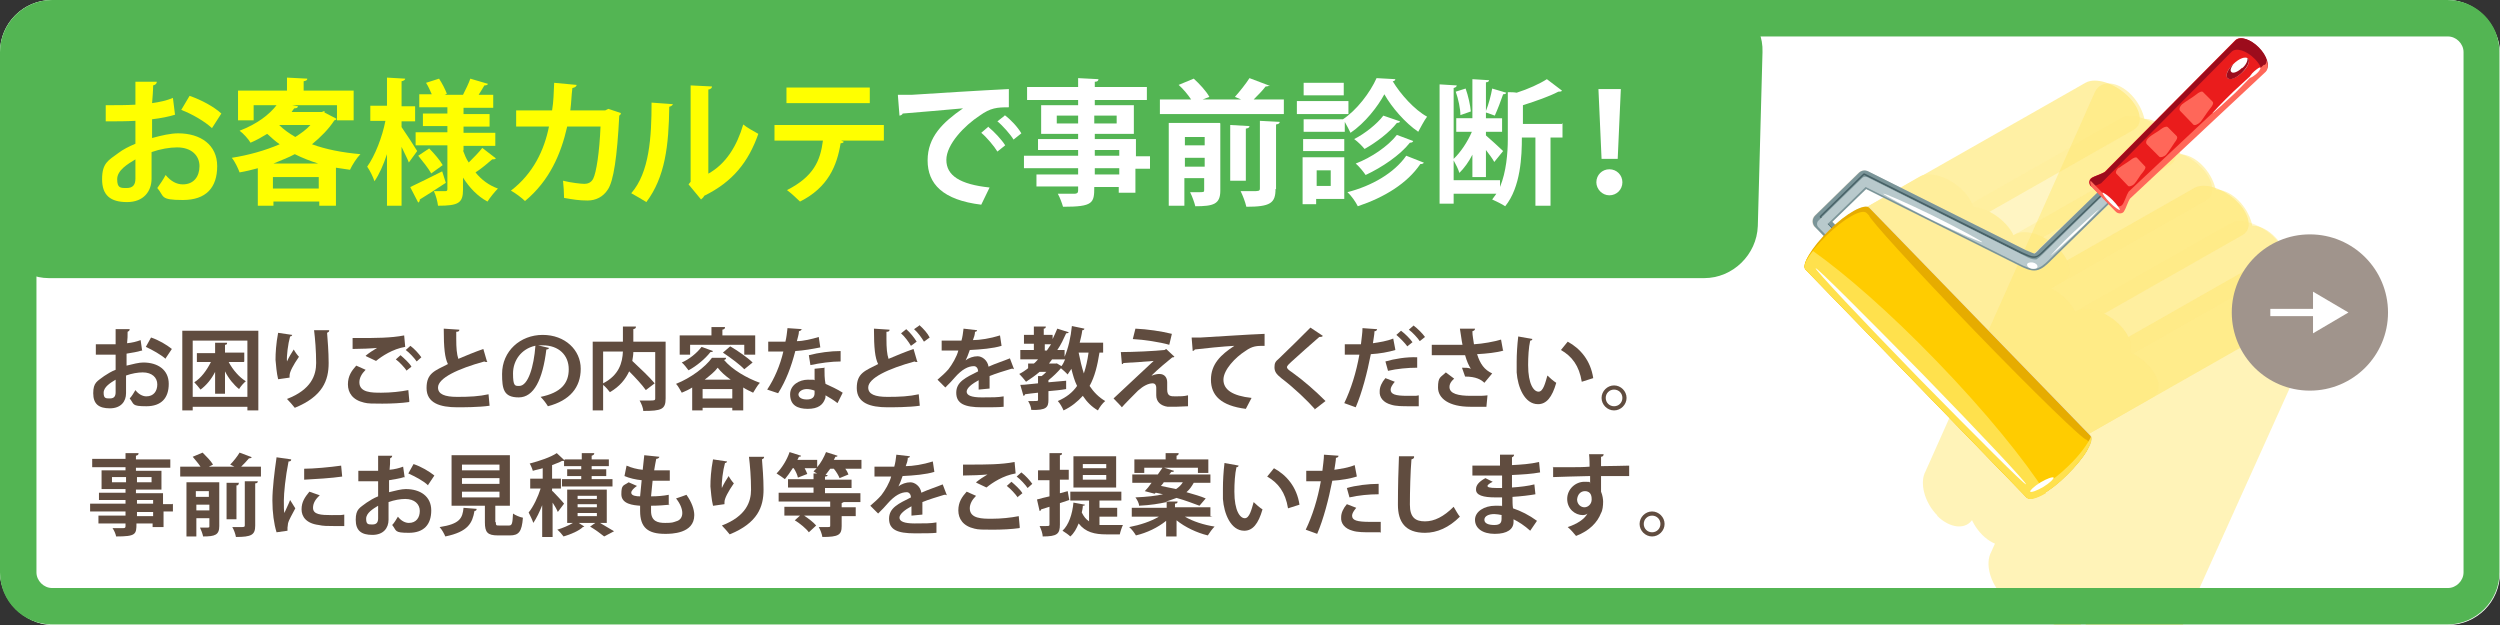 <?xml version="1.0" encoding="UTF-8"?>
<svg xmlns="http://www.w3.org/2000/svg" xmlns:xlink="http://www.w3.org/1999/xlink" version="1.1" viewBox="0 0 480 120">
  <rect x="0" y="0" width="480" height="120" fill="#333333" stroke="none"/>
  <defs>
    <style>
      .cls-1 {
        fill: none;
      }

      .cls-2 {
        fill: #604c3f;
      }

      .cls-3 {
        fill: #53b553;
      }

      .cls-4 {
        fill: #fc0;
      }

      .cls-5 {
        fill: #e6dfcf;
      }

      .cls-6 {
        fill: #a0948c;
      }

      .cls-7 {
        fill: #e6ac00;
      }

      .cls-8 {
        fill: #ea1c1c;
      }

      .cls-9 {
        fill: #b8c9cc;
      }

      .cls-10 {
        isolation: isolate;
      }

      .cls-11 {
        mix-blend-mode: multiply;
      }

      .cls-12 {
        fill: #00d6ff;
      }

      .cls-13 {
        fill: #9c0c1c;
      }

      .cls-14 {
        clip-path: url(#clippath-3);
      }

      .cls-15 {
        fill: #476166;
      }

      .cls-16 {
        fill: #fff;
      }

      .cls-17 {
        fill: #ff0;
      }

      .cls-18 {
        fill: url(#_新規パターンスウォッチ_1);
      }

      .cls-19 {
        opacity: .8;
      }

      .cls-20 {
        opacity: .7;
      }

      .cls-21 {
        opacity: .5;
      }

      .cls-22 {
        opacity: 0;
      }

      .cls-23 {
        opacity: .9;
      }

      .cls-23, .cls-24, .cls-25, .cls-26 {
        fill: #ffe14d;
      }

      .cls-24 {
        opacity: .5;
      }

      .cls-25 {
        opacity: .6;
      }

      .cls-27 {
        fill: #ff6759;
      }

      .cls-28 {
        fill: #7b9599;
      }

      .cls-29 {
        clip-path: url(#clippath);
      }
    </style>
    <pattern id="_新規パターンスウォッチ_1" data-name="新規パターンスウォッチ 1" x="0" y="0" width="100" height="100" patternTransform="translate(-560 -627.1)" patternUnits="userSpaceOnUse" viewBox="0 0 100 100">
      <g>
        <rect class="cls-1" width="100" height="100"/>
        <polygon class="cls-12" points="37.8 100 100 37.8 100 34.9 34.9 100 37.8 100"/>
        <polygon class="cls-12" points="56 100 100 56 100 53.1 53.1 100 56 100"/>
        <polygon class="cls-12" points="53.1 0 0 53.1 0 56 56 0 53.1 0"/>
        <polygon class="cls-12" points="34.9 0 0 34.9 0 37.8 37.8 0 34.9 0"/>
        <polygon class="cls-12" points="16.8 0 0 16.8 0 19.6 19.6 0 16.8 0"/>
        <polygon class="cls-12" points="46.9 100 100 46.9 100 44 44 100 46.9 100"/>
        <polygon class="cls-12" points="25.9 0 0 25.9 0 28.7 28.7 0 25.9 0"/>
        <polygon class="cls-12" points="10.5 100 100 10.5 100 7.7 7.7 100 10.5 100"/>
        <polygon class="cls-12" points="44 0 0 44 0 46.9 46.9 0 44 0"/>
        <polygon class="cls-12" points="28.7 100 100 28.7 100 25.9 25.9 100 28.7 100"/>
        <polygon class="cls-12" points="19.6 100 100 19.6 100 16.8 16.8 100 19.6 100"/>
        <polygon class="cls-12" points="100 0 98.6 0 0 98.6 0 100 1.4 100 100 1.4 100 0"/>
        <polygon class="cls-12" points="62.2 0 0 62.2 0 65.1 65.1 0 62.2 0"/>
        <polygon class="cls-12" points="7.7 0 0 7.7 0 10.5 10.5 0 7.7 0"/>
        <polygon class="cls-12" points="80.4 0 0 80.4 0 83.2 83.2 0 80.4 0"/>
        <polygon class="cls-12" points="92.3 100 100 92.3 100 89.5 89.5 100 92.3 100"/>
        <polygon class="cls-12" points="89.5 0 0 89.5 0 92.3 92.3 0 89.5 0"/>
        <polygon class="cls-12" points="100 100 100 98.6 98.6 100 100 100"/>
        <polygon class="cls-12" points="74.1 100 100 74.1 100 71.3 71.3 100 74.1 100"/>
        <polygon class="cls-12" points="65.1 100 100 65.1 100 62.2 62.2 100 65.1 100"/>
        <polygon class="cls-12" points="71.3 0 0 71.3 0 74.1 74.1 0 71.3 0"/>
        <polygon class="cls-12" points="83.2 100 100 83.2 100 80.4 80.4 100 83.2 100"/>
        <polygon class="cls-12" points="0 0 0 1.4 1.4 0 0 0"/>
      </g>
    </pattern>
    <clipPath id="clippath">
      <rect class="cls-1" x="0" y="0" width="480" height="120"/>
    </clipPath>
    <clipPath id="clippath-3">
      <rect class="cls-1" x="0" y="0" width="480" height="120"/>
    </clipPath>
  </defs>
  <!-- Generator: Adobe Illustrator 28.7.1, SVG Export Plug-In . SVG Version: 1.2.0 Build 142)  -->
  <g class="cls-10">
    <g id="_レイヤー_1" data-name="レイヤー_1">
      <g>
        <g>
          <g>
            <rect class="cls-16" x="3.5" y="3.5" width="473" height="113" rx="6.5" ry="6.5"/>
            <path class="cls-3" d="M470,7c1.6,0,3,1.4,3,3v99.9c0,1.6-1.4,3-3,3H10c-1.6,0-3-1.4-3-3V10c0-1.6,1.4-3,3-3h459.9M470,0H10C4.5,0,0,4.5,0,10v99.9c0,5.5,4.5,10,10,10h459.9c5.5,0,10-4.5,10-10V10c0-5.5-4.5-10-10-10h0Z"/>
          </g>
          <rect class="cls-16" x="0" y="0" width="480" height="120" rx="10" ry="10"/>
          <g class="cls-22">
            <rect class="cls-18" x="0" y="0" width="480" height="120" rx="10" ry="10"/>
          </g>
          <g class="cls-29">
            <g>
              <g class="cls-19">
                <g class="cls-21">
                  <path class="cls-26" d="M410,124.3c2.5,2.5,5.6,2.8,6.9.6l29-64.3c1.2-2.2.2-6-2.3-8.5-2.5-2.5-5.6-2.8-6.9-.6l-29,64.3c-1.2,2.2-.2,6,2.3,8.5Z"/>
                  <path class="cls-26" d="M402,121.9c2.5,2.5,5.6,2.8,6.9.6l30.1-68.6c1.2-2.2.2-6-2.3-8.5-2.5-2.5-5.6-2.8-6.9-.6l-30.1,68.6c-1.2,2.2-.2,6,2.3,8.5Z"/>
                  <path class="cls-26" d="M393,118.8c2.5,2.5,5.6,2.8,6.9.6l32.2-72.4c1.2-2.2.2-6-2.3-8.5-2.5-2.5-5.6-2.8-6.9-.6l-32.2,72.4c-1.2,2.2-.2,6,2.3,8.5Z"/>
                  <path class="cls-26" d="M384.6,114.5c2.5,2.5,5.6,2.8,6.9.6l33.6-74.9c1.2-2.2.2-6-2.3-8.5-2.5-2.5-5.6-2.8-6.9-.6l-33.6,74.9c-1.2,2.2-.2,6,2.3,8.5Z"/>
                  <path class="cls-26" d="M380.6,102.7c2.5,2.5,5.6,2.8,6.9.6l30.8-69.9c1.2-2.2.2-6-2.3-8.5-2.5-2.5-5.6-2.8-6.9-.6l-30.8,69.9c-1.2,2.2-.2,6,2.3,8.5Z"/>
                  <path class="cls-26" d="M371.9,99c2.5,2.5,5.6,2.8,6.9.6l32.6-73c1.2-2.2.2-6-2.3-8.5-2.5-2.5-5.6-2.8-6.8-.6l-32.6,73c-1.2,2.2-.2,6,2.3,8.5Z"/>
                </g>
                <g class="cls-20">
                  <path class="cls-23" d="M389.1,83c2.6,2.5,6.2,3.6,8.1,2.5l47.3-26.9c1.9-1.1,1.4-4-1.2-6.5-2.6-2.5-6.2-3.6-8.1-2.5l-47.3,26.9c-1.9,1.1-1.4,4,1.2,6.5Z"/>
                  <path class="cls-24" d="M382.2,76.3c2.6,2.5,6.2,3.6,8.1,2.5l47.3-26.9c1.9-1.1,1.4-4-1.2-6.5-2.6-2.5-6.2-3.6-8.1-2.5l-47.3,26.9c-1.9,1.1-1.4,4,1.2,6.5Z"/>
                  <path class="cls-23" d="M375.2,69.5c2.6,2.5,6.2,3.6,8.1,2.5l47.3-26.9c1.9-1.1,1.4-4-1.2-6.5-2.6-2.5-6.2-3.6-8.1-2.5l-47.3,26.9c-1.9,1.1-1.4,4,1.2,6.5Z"/>
                  <path class="cls-24" d="M368.2,62.8c2.6,2.5,6.2,3.6,8.1,2.5l47.3-26.9c1.9-1.1,1.4-4-1.2-6.5-2.6-2.5-6.2-3.6-8.1-2.5l-47.3,26.9c-1.9,1.1-1.4,4,1.2,6.5Z"/>
                  <path class="cls-25" d="M361.2,56.1c2.6,2.5,6.2,3.6,8.1,2.5l47.3-26.9c1.9-1.1,1.4-4-1.2-6.5-2.6-2.5-6.2-3.6-8.1-2.5l-47.3,26.9c-1.9,1.1-1.4,4,1.2,6.5Z"/>
                  <path class="cls-23" d="M354.3,49.3c2.6,2.5,6.2,3.6,8.1,2.5l47.3-26.9c1.9-1.1,1.4-4-1.2-6.5-2.6-2.5-6.2-3.6-8.1-2.5l-47.3,26.9c-1.9,1.1-1.4,4,1.2,6.5Z"/>
                  <path class="cls-26" d="M389.1,83c2.6,2.5,6.2,3.6,8.1,2.5l16.1-9.2c1.9-1.1,1.4-4-1.2-6.5-2.6-2.5-6.2-3.6-8.1-2.5l-16.1,9.2c-1.9,1.1-1.4,4,1.2,6.5Z"/>
                  <path class="cls-26" d="M382.2,76.3c2.6,2.5,6.2,3.6,8.1,2.5l17.7-10.1c1.9-1.1,1.4-4-1.2-6.5-2.6-2.5-6.2-3.6-8.1-2.5l-17.7,10.1c-1.9,1.1-1.4,4,1.2,6.5Z"/>
                  <path class="cls-26" d="M375.2,69.5c2.6,2.5,6.2,3.6,8.1,2.5l14.4-8.2c1.9-1.1,1.4-4-1.2-6.5-2.6-2.5-6.2-3.6-8.1-2.5l-14.4,8.2c-1.9,1.1-1.4,4,1.2,6.5Z"/>
                  <path class="cls-26" d="M368.2,62.8c2.6,2.5,6.2,3.6,8.1,2.5l19.9-11.3c1.9-1.1,1.4-4-1.2-6.5-2.6-2.5-6.2-3.6-8.1-2.5l-19.9,11.3c-1.9,1.1-1.4,4,1.2,6.5Z"/>
                  <path class="cls-26" d="M361.2,56.1c2.6,2.5,6.2,3.6,8.1,2.5l16.6-9.5c1.9-1.1,1.4-4-1.2-6.5-2.6-2.5-6.2-3.6-8.1-2.5l-16.6,9.5c-1.9,1.1-1.4,4,1.2,6.5Z"/>
                  <path class="cls-26" d="M354.3,49.3c2.6,2.5,6.2,3.6,8.1,2.5l15.5-8.9c1.9-1.1,1.4-4-1.2-6.5-2.6-2.5-6.2-3.6-8.1-2.5l-15.5,8.9c-1.9,1.1-1.4,4,1.2,6.5Z"/>
                </g>
              </g>
              <g class="cls-11">
                <path class="cls-5" d="M431.6,11.2c.5.5,0,1.7-1.1,2.7-1.1,1.1-2.3,1.5-2.8,1.1-.5-.5,0-1.7,1.1-2.7,1.1-1.1,2.3-1.5,2.8-1.1ZM348.5,43.6l1.7,1.7c-2.7,2.9-4.2,5.7-3.4,6.5l42.4,43.7c.9.9,4.4-1,7.7-4.3,3.4-3.3,5.4-6.7,4.5-7.6l-42.4-43.7c-.8-.8-3.6.6-6.6,3.2l-.6-.6,6.5-6.3,29.2,14.6c1.2.6,2.5,1.1,3.5,1,1.1-.2,2.1-1.1,2.7-1.8,0,0,.2-.1.2-.2l11-10.6,1.2,1.2c.4.5,1.3.5,1.6,0,.4-.6.8-2,1.2-2.5l26-24.3h0c.9-.9.3-2.9-1.3-4.5-1.6-1.6-3.5-2.2-4.4-1.4h0s-25.1,25.3-25.1,25.3c-.6.4-2,.8-2.6,1.2-.5.4-.5,1.2,0,1.6l1.2,1.2-11,10.6c0,0-.2.2-.2.2-.2.2-.8.8-1,.9-.2,0-.6-.1-1.7-.7l-30.2-15.1c-.6-.3-1.3-.2-1.8.3l-8.4,8.2c-.6.6-.6,1.6,0,2.2Z"/>
              </g>
              <g>
                <g>
                  <path class="cls-28" d="M404.3,35.5l2.1,2.2-12.5,12.2c0,0-.1.1-.2.2-.7.7-1.6,1.6-2.7,1.8-1.1.2-2.3-.4-3.5-1l-29.2-14.6-6.5,6.3,44,45.3-2.2,2.1-45.1-46.4c-.6-.6-.6-1.6,0-2.2l8.4-8.2c.5-.5,1.2-.6,1.8-.3l30.2,15.1c1.1.5,1.5.6,1.7.7.3-.1.8-.7,1-.9,0,0,.2-.2.2-.2l12.5-12.2Z"/>
                  <path class="cls-15" d="M404.5,36.7l-11.6,11.2c0,0-.1.1-.2.2-.5.5-1.3,1.3-2,1.4-.8.1-2.1-.6-2.7-.8l-30.1-15.1-8.2,8,44,45.3-.2.2-44.1-45.4c0,0,0-.2,0-.2l8.4-8.2c0,0,.1,0,.2,0l30.2,15.1c1.3.6,1.8.8,2.1.8h.4c0,0,.4-.1.4-.1.4-.2.8-.6,1.4-1.2,0,0,.2-.2.2-.2l11.6-11.2.2.2Z"/>
                  <path class="cls-9" d="M405.5,38.1l-12,11.7c0,0-.1.1-.2.2-.6.6-1.5,1.4-2.4,1.6-.9.1-2.1-.4-3.1-.9l-29.6-14.8-7.3,7.1,44,45.3-1.2,1.2-44.6-45.9c-.3-.3-.3-.9,0-1.2l8.4-8.2c.3-.3.7-.3,1-.2l30.2,15.1c.9.5,1.5.7,1.9.7h.2s.2,0,.2,0c.3-.2.7-.5,1.2-1,0,0,.2-.2.2-.2l12-11.7,1.2,1.2Z"/>
                  <path class="cls-16" d="M371.3,41.5c5.2,2.6,9.4,4.9,9.3,5,0,.2-4.4-1.7-9.7-4.3-5.2-2.6-9.4-4.9-9.3-5,0-.2,4.4,1.7,9.7,4.3Z"/>
                  <path class="cls-16" d="M398.2,44.5c2.6-2.4,4.7-4.3,4.8-4.3,0,0-1.9,2.2-4.5,4.6-2.6,2.4-4.7,4.3-4.8,4.3,0,0,1.9-2.2,4.5-4.6Z"/>
                  <path class="cls-16" d="M390.3,50.4c.5.1.9.4.9.8,0,.3-.5.5-1.1.4-.5-.1-.9-.4-.9-.8,0-.3.5-.5,1.1-.4Z"/>
                </g>
                <g>
                  <path class="cls-7" d="M346.7,51.8h0l42.4,43.7c.9.9,4.4-1,7.7-4.3,3.4-3.3,5.4-6.7,4.5-7.6l-42.4-43.7h0c-.9-.9-4.4,1-7.7,4.3-3.4,3.3-5.4,6.7-4.5,7.6Z"/>
                  <path class="cls-4" d="M350.7,45.2c-1.7,1.7-3.1,3.3-3.9,4.7-.4.9-.5,1.6-.1,1.9h0l42.4,43.7c.9.9,4.4-1,7.7-4.3,1.7-1.7,3.1-3.3,3.9-4.7.4-.9.5-1.6.1-1.9l-42.4-43.7h0c-.9-.9-4.3,1-7.7,4.3Z"/>
                  <path class="cls-26" d="M397.1,89.5c-3.4,3.3-6.8,5.2-7.7,4.3l-42.4-43.7h0c0,0-.1-.1-.1-.2-.4.9-.5,1.6-.1,1.9h0l42.4,43.7c.9.9,4.4-1,7.7-4.3,3.1-3.1,5.1-6.2,4.6-7.4-.7,1.5-2.2,3.6-4.4,5.7Z"/>
                  <path class="cls-26" d="M371.6,69.1c-8.8-9.1-17.4-16.6-23.5-20.9-.5.6-.9,1.2-1.2,1.8-.4.9-.5,1.6-.1,1.9h0l42.4,43.7c.5.5,1.9.1,3.6-.9-4-6.3-11.6-15.7-21.1-25.5Z"/>
                  <path class="cls-16" d="M348.6,51.5c.2-.2,9.4,9,20.6,20.4,11.2,11.5,20,20.9,19.8,21.1-.2.2-9.4-9-20.6-20.4-11.2-11.5-20-20.9-19.8-21.1Z"/>
                  <path class="cls-16" d="M389.8,94.4c-.1-.2.7-1,2-1.8,1.2-.7,2.3-1.1,2.5-.9.1.2-.7,1-2,1.8-1.2.7-2.3,1.1-2.5.9Z"/>
                  <path class="cls-7" d="M358.9,41.4c-.3.3,8.7,10.2,20.2,22.1,11.5,11.9,21.1,21.2,21.5,20.9.3-.3-8.7-10.2-20.2-22.1-11.5-11.9-21.1-21.2-21.5-20.9Z"/>
                </g>
                <g>
                  <path class="cls-8" d="M401.6,35.8l4.5,4.6c.4.5,1.3.5,1.6,0,.4-.6.8-2,1.2-2.5l26-24.3h0c.9-.9.3-2.9-1.3-4.5-1.6-1.6-3.5-2.2-4.4-1.4h0s-25.1,25.3-25.1,25.3c-.6.4-2,.8-2.6,1.2-.5.4-.5,1.2,0,1.6ZM431.6,11.2c.5.5,0,1.7-1.1,2.7-1.1,1.1-2.3,1.5-2.8,1.1-.5-.5,0-1.7,1.1-2.7,1.1-1.1,2.3-1.5,2.8-1.1Z"/>
                  <path class="cls-13" d="M401.6,35.8h.1c.6-.1,1.3-.4,1.7-.6l25.1-25.3h0c.9-.8,2.8-.2,4.4,1.4.9.9,1.4,1.9,1.6,2.7l.5-.4h0c.9-.9.3-2.9-1.3-4.5-1.6-1.6-3.5-2.2-4.4-1.4h0s-25.1,25.3-25.1,25.3c-.6.4-2,.8-2.6,1.2-.5.4-.5,1.2,0,1.6Z"/>
                  <path class="cls-27" d="M406.8,32.2c-.5.4-.7,1-.4,1.2l2.2,2.3c.2.2.8,0,1.2-.4.5-.5,1.1-1.7,1.6-2.2.4-.5.7-1,.4-1.2l-1.5-1.6c-.2-.2-.7,0-1.2.4-.5.4-1.7,1.1-2.2,1.5Z"/>
                  <path class="cls-27" d="M412.6,26.4c-.5.4-.7,1-.4,1.3l2.4,2.4c.2.2.9,0,1.3-.4.5-.6,1.2-1.7,1.6-2.3.4-.5.7-1,.4-1.3l-1.7-1.7c-.2-.2-.8,0-1.3.4-.6.5-1.8,1.1-2.3,1.6Z"/>
                  <path class="cls-27" d="M419.1,19.9c-.6.5-.8,1.1-.5,1.4l2.5,2.6c.2.3.9,0,1.4-.5.5-.6,1.3-1.9,1.8-2.5.5-.6.8-1.1.5-1.4l-1.8-1.8c-.2-.3-.8,0-1.4.5-.6.5-2,1.3-2.6,1.8Z"/>
                  <path class="cls-13" d="M430.5,13c-.8.8-1.8,1.2-2.1.8-.3-.3,0-.9.4-1.5-1.1,1-1.6,2.3-1.1,2.7.5.5,1.7,0,2.8-1.1,1.1-1.1,1.6-2.3,1.1-2.7,0,0,0,0-.1,0,.1.4-.2,1.2-1,1.9Z"/>
                  <path class="cls-27" d="M434.7,12.4h0s-26,24.4-26,24.4c-.4.6-.8,2-1.2,2.5-.4.5-1.2.4-1.6,0l-4.5-4.6s0,0,0,0c-.2.4,0,.9.3,1.3l4.5,4.6c.4.5,1.3.5,1.6,0,.4-.6.8-2,1.2-2.5l26-24.3h0c.5-.5.5-1.3.2-2.3,0,.4-.1.8-.4,1Z"/>
                  <path class="cls-16" d="M403.7,37c.1-.1,1,.5,1.9,1.4.9.9,1.5,1.8,1.4,1.9-.1.1-1-.5-1.9-1.4-.9-.9-1.5-1.8-1.4-1.9Z"/>
                  <path class="cls-16" d="M433.3,13.6c0,0-1.8,1.9-4.1,4.2-2.4,2.2-4.3,4-4.4,3.9,0,0,1.8-2,4.1-4.2,2.4-2.2,4.3-4,4.4-3.9Z"/>
                  <path class="cls-16" d="M434,13c.1.1-.2.7-.8,1.2-.6.5-1.1.8-1.2.7-.1-.1.2-.7.8-1.2.6-.5,1.1-.9,1.2-.7Z"/>
                </g>
              </g>
            </g>
          </g>
          <g>
            <path class="cls-2" d="M27.2,67.3c-.9.3-1.8.4-2.9.6,0,.8,0,1.6,0,2.3,1.2-.3,2.4-.6,3.2-.6,2.8,0,4.9,1.4,4.9,4.1s-1.4,4.3-4.3,4.3-2.3-.4-3.2-1.5c.4-.4.8-1.1,1.1-1.6.6.8,1.4,1.2,2.1,1.2,1.4,0,2.1-1,2.1-2.3s-1-2.3-2.8-2.3c-.9,0-2.1.2-3.2.6v3.4c0,1.6-1,2.9-3.1,2.9s-3.2-.8-3.2-2.9.8-2.3,2.1-3.3c.6-.4,1.4-.9,2.2-1.2v-2.9c-1.1,0-2.4,0-3.8,0v-2c1.4,0,2.6,0,3.8,0v-2.9h2.7c0,.3-.2.4-.4.5,0,.7,0,1.4-.1,2.2,1-.1,1.8-.3,2.6-.6l.3,2.1ZM22.2,72.9c-1,.6-2.3,1.4-2.3,2.5s.4,1.1,1.2,1.1,1.1-.4,1.1-1.2,0-1.4,0-2.4ZM31.8,68.9c-.9-.8-2.5-1.7-3.8-2.3l1-1.8c1.5.5,3,1.4,4,2.2l-1.2,1.8Z"/>
            <path class="cls-2" d="M35,63.5h14.6v15.3h-2.1v-.7h-10.5v.7h-2v-15.3ZM37,76.2h10.5v-10.8h-10.5v10.8ZM46.8,69.5h-2.9c.8,1.5,2,2.9,3.3,3.7-.4.3-1,1-1.3,1.5-1-.8-2-2-2.7-3.4v4.3h-1.9v-4.2c-.7,1.4-1.7,2.6-2.8,3.4-.3-.4-.9-1.1-1.2-1.4,1.3-.8,2.4-2.3,3.2-3.9h-2.7v-1.7h3.5v-2h2.3c0,.3-.1.4-.4.4v1.5h3.7v1.7Z"/>
            <path class="cls-2" d="M53.4,72.8c-.3-1.2-.4-2.7-.5-3.7,0-1.3.1-3.1.5-5.2l2.7.4c0,.2-.3.3-.4.3-.4,1.4-.7,3.8-.6,4.8.3-.7.9-1.7,1.3-2.3.2.4.7,1.1,1,1.4-1.1,1.6-1.8,2.9-1.8,3.6s0,.3,0,.4l-2.1.3ZM63.2,63.5c0,.2-.2.3-.4.4.1,1.3.3,3.6.3,5.8,0,3.3-1.1,6.4-6.5,8.6-.3-.4-1.1-1.3-1.5-1.7,4.7-1.8,5.6-4.6,5.6-6.9s-.2-4.7-.4-6.3h2.9Z"/>
            <path class="cls-2" d="M78.5,77.2c-1.4.2-3.3.3-5.1.3s-2.8,0-3.5-.2c-2.2-.5-3.1-1.9-3.1-3.5s.7-2.6,1.6-3.6l1.8.8c-.8.8-1.2,1.6-1.2,2.4,0,2,2.4,2,4.2,2s3.7-.2,5.2-.5l.2,2.2ZM70.2,68.3c.6-.5,1.5-1.1,2.2-1.5h0c-.9.1-3.3.2-4.7.2,0-.5,0-1.6,0-2.1.3,0,.7,0,1.2,0,3.1,0,6.2,0,8.7-.5l.2,2.2c-2.4.4-4.5,1.8-5.6,2.7l-1.9-.9ZM78.1,71.2c-.4-.6-1.4-1.7-2.1-2.2l.9-.8c.7.6,1.7,1.5,2.1,2.2l-1,.8ZM80,69.4c-.4-.6-1.4-1.7-2.1-2.2l.9-.8c.8.6,1.6,1.5,2.1,2.2l-.9.8Z"/>
            <path class="cls-2" d="M93.6,69.5c0,0-.1,0-.2,0-.1,0-.3,0-.4-.1-5.1,1.4-8.9,3.2-8.9,5,0,1.3,1.3,1.8,3.7,1.8s4.2-.1,6-.5l.2,2.2c-2,.3-5.2.3-6.2.3-3.3,0-5.9-.8-5.9-3.7s1.6-3.3,4.1-4.6c-.6-1.2-.8-3.1-.8-6.8l3,.2c0,.3-.2.4-.6.4,0,.5,0,1,0,1.4,0,1.7.1,2.9.4,3.8,1.4-.6,3.1-1.3,4.8-1.9l.7,2.4Z"/>
            <path class="cls-2" d="M105.4,66.8c0,.2-.3.3-.5.3-.7,5.8-2.4,9.2-5.3,9.2s-3.2-1.6-3.2-4.5c0-4.4,3.5-7.5,7.8-7.5s7.3,2.9,7.3,6.5-2.1,6.1-6.3,7.2c-.3-.5-.8-1.2-1.4-1.8,3.9-.8,5.4-2.6,5.4-5.3s-1.9-4.6-5-4.6-.6,0-.9,0l2.1.5ZM102.7,66.4c-2.6.6-4.2,2.8-4.2,5.3s.4,2.4,1.2,2.4c1.7,0,2.8-3.7,3.1-7.7Z"/>
            <path class="cls-2" d="M127.8,65.6v10.9c0,2.1-.8,2.4-4.3,2.4,0-.6-.4-1.5-.7-2,.6,0,1.3,0,1.8,0,1,0,1.2,0,1.2-.4v-8.9h-4.2c0,.5-.1,1.1-.2,1.7,1.5,1.4,3.3,3.1,4.3,4.3l-1.7,1.3c-.7-1-2-2.4-3.2-3.6-.7,1.5-1.8,2.9-3.7,4-.3-.4-.8-1-1.3-1.4v4.9h-2v-13.2h5.8v-2.9h2.5c0,.3-.1.4-.5.5v2.4h6.2ZM115.8,67.5v6.1c3.1-1.6,3.7-4,3.8-6.1h-3.8Z"/>
            <path class="cls-2" d="M132.9,74.4c-.6.4-1.3.7-2,1-.3-.5-.7-1.3-1.1-1.7,2.8-1.1,5.6-3.2,6.9-5h2.7c0,.3-.2.4-.4.4,1.6,1.9,4.4,3.5,6.9,4.4-.5.5-.9,1.3-1.3,1.9-.6-.3-1.3-.6-1.9-1v4.4h-2.1v-.5h-5.7v.5h-2v-4.4ZM132.5,66.2v1.9h-2v-3.7h6.1v-1.6h2.6c0,.3-.1.4-.5.5v1.1h6.3v3.7h-2.1v-1.9h-10.4ZM136.9,67.4c0,.1-.2.2-.5.2-1,1.3-2.7,2.7-4.2,3.5-.3-.4-.9-1.2-1.3-1.5,1.4-.6,2.9-1.8,3.8-3l2.2.8ZM134.9,76.5h5.7v-1.8h-5.7v1.8ZM140.3,72.9c-1-.7-1.9-1.5-2.5-2.3-.6.8-1.5,1.5-2.5,2.3h5ZM143,71c-.8-.9-2.7-2.3-4.2-3.3l1.4-1.2c1.4.8,3.4,2.2,4.3,3.1l-1.6,1.3Z"/>
            <path class="cls-2" d="M153.9,63.2c0,.2-.2.3-.5.4,0,.6-.3,1.4-.4,1.9,1.2,0,2.9-.4,4.2-.8l.3,2c-1.5.3-3.2.6-4.8.7-.8,3.1-1.8,5.7-3.3,8.1l-2.1-.7c1.4-2.1,2.5-4.7,3.1-7.3h-2.9v-1.9h1.9c.5,0,1,0,1.4,0,.2-.8.3-1.7.4-2.6l2.9.2ZM158.3,70.7c0,1,0,2,.2,3,.9.4,2.4,1.1,3.3,1.7l-1,2c-.6-.5-1.6-1.1-2.3-1.5,0,.3,0,.5-.1.7-.4,1.1-1.3,1.9-3.3,1.9s-3.4-.7-3.4-2.8c0-1.8,1.8-2.8,3.4-2.8s.9,0,1.3.1c0-.8,0-1.7,0-2.2l2-.2ZM156.4,75c-.5-.2-1.1-.3-1.5-.3-.8,0-1.5.4-1.6,1,0,.6.6,1,1.6,1s1.5-.4,1.5-1.2v-.5ZM161.5,69.4c-1.9,0-4,.3-5.9.7l-.3-1.9c1.9-.5,4.2-.8,6.1-.8v2Z"/>
            <path class="cls-2" d="M176.2,69.5c0,0-.1,0-.2,0-.1,0-.3,0-.4-.1-5.1,1.4-8.9,3.2-8.9,5,0,1.3,1.3,1.8,3.7,1.8s4.2-.1,6-.5l.2,2.2c-2,.3-5.2.3-6.2.3-3.3,0-5.9-.8-5.9-3.7s1.6-3.3,4.1-4.6c-.6-1.2-.8-3.1-.8-6.8l3,.2c0,.3-.2.4-.6.4,0,.5,0,1,0,1.4,0,1.7.1,2.9.4,3.8,1.4-.6,3.1-1.3,4.8-1.9l.7,2.4ZM174,63.2c.8.7,1.5,1.6,2,2.4l-1.1.8c-.4-.7-1.2-1.8-1.9-2.4l1-.8ZM176.5,62.4c.8.7,1.6,1.6,2,2.4l-1.1.8c-.4-.7-1.2-1.8-1.9-2.4l1-.7Z"/>
            <path class="cls-2" d="M194.5,70.8c0,0,0,0-.1,0,0,0-.2,0-.2,0-1.3.4-3,.9-4.2,1.4,0,.3,0,.7,0,1.1s0,.9,0,1.3l-2.1.2c0-.6,0-1.3,0-1.8-1.3.7-2.3,1.5-2.3,2.2s.9,1.1,2.9,1.1,3.1,0,4.2-.2v2c-.9.1-2.3.1-4.2.1-3.3,0-4.9-.7-4.9-2.8s1.8-2.9,4.2-4.1c0-.5-.3-1-.8-1-1.1,0-2.3.6-3.7,2.2-.4.5-1,1.1-1.8,1.9l-1.5-1.5c.7-.6,1.5-1.3,2.1-2,.7-.9,1.6-2.4,1.9-3.6h-.6c-.4,0-2.2,0-2.6,0v-1.9c1,0,2.2,0,2.9,0h.9c.2-.7.3-1.4.4-2.3l2.6.3c0,.2-.2.3-.4.3,0,.5-.2,1.1-.4,1.6,1.3,0,3.3-.3,5.2-.9l.3,2c-1.6.5-4,.7-6.1.8-.3.9-.6,1.6-.8,2h0c.6-.5,1.5-.8,2.3-.8s1.9.7,2.1,2c1.3-.6,2.9-1.1,4.1-1.6l.8,2.1Z"/>
            <path class="cls-2" d="M212.1,67.7h-1c-.4,2.5-.9,4.6-1.9,6.4.8,1.2,1.8,2.2,3,2.9-.5.4-1.1,1.2-1.4,1.8-1.2-.7-2.1-1.6-2.9-2.8-1,1.1-2.2,2.1-3.7,2.8-.2-.5-.7-1.4-1.1-1.8,1.6-.7,2.8-1.6,3.7-2.9-.5-1-.8-2.1-1.1-3.3-.2.4-.5.7-.7,1.1-.3-.3-.8-.8-1.3-1.2h0c-.6.7-1.5,1.6-2.4,2.3v.4l3.4-.3v1.6c-1.1.2-2.3.3-3.4.4v1.7c0,1.4-.4,2-3.3,1.9,0-.5-.3-1.2-.6-1.7.3,0,.7,0,1,0,.8,0,.9,0,.9-.2v-1.4c-1,.1-1.8.2-2.5.3,0,.2-.2.3-.3.3l-.6-2.1c.9,0,2.1-.2,3.4-.3v-1.4h.7c.3-.2.6-.5.9-.8h-1.3c-.8.7-1.7,1.3-2.6,1.9-.3-.4-.9-1.1-1.3-1.5.6-.3,1.2-.7,1.7-1.1v-.9h1.1c.3-.2.5-.5.8-.8h-3.4v-1.8h2.6v-1.2h-1.9v-1.7h1.9v-1.6h2.3c0,.3-.2.4-.4.4v1.2h1.7v.8c.3-.6.6-1.3.9-2l2.2.7c0,.1-.2.2-.5.2-.5,1.1-1,2.2-1.7,3.2h1.4v1.3c.7-1.6,1.2-3.8,1.4-5.9l2.4.5c0,.2-.2.3-.4.3-.1.8-.3,1.6-.5,2.4h4.5v1.9ZM200.6,66.1v1.2h.4c.3-.4.5-.8.8-1.2h-1.2ZM202.8,69.7l1,.6c.3-.4.5-.8.7-1.3h-2.5l-.6.8h1.5ZM207.1,67.7h0c.3,1.5.6,2.8,1,4,.4-1.2.7-2.5.9-4h-1.9Z"/>
            <path class="cls-2" d="M221.2,72.1c.5-.2,1-.3,1.4-.3,1,0,1.5.7,1.5,1.6s0,1.1,0,1.4c0,1.3.7,1.3,1.6,1.3s1.6,0,2.4-.2c0,.3,0,.5,0,.8,0,.9,0,1.3,0,1.3-.7,0-1.6.1-2.4.1s-1.1,0-1.5,0c-1.4-.2-2.2-1-2.2-2.2,0-.4,0-1.1,0-1.5s-.2-.8-.7-.8c-.8,0-1.8.5-2.8,1.4-.9.9-2.6,2.6-3.1,3.2,0,0-.3-.4-1.6-1.7,1.7-1.6,6.3-5.9,7.7-7.2-1.1.1-4.1.3-5.8.4-.1.2-.1.2-.3.2l-.2-2.3c2.3,0,6.6-.2,8.4-.4l.3-.2,1.6,1.5c-.1,0-.2.2-.4.1-1.1.9-2.7,2.2-4,3.5h0ZM224.5,66.2c-1.7-.5-4.9-1-7-1.1l.5-2c2.3.1,5,.5,7,1l-.5,2.1Z"/>
            <path class="cls-2" d="M228.8,64.8c.5,0,1.3,0,1.8,0,2-.1,9.3-.6,12.2-.7v2.3c-1.5,0-2.3,0-3.7,1-1.9,1.2-4.2,3.6-4.2,5.5s1.7,3.1,5.4,3.5l-1.1,2.1c-4.8-.6-6.7-2.6-6.7-5.6s1.9-4.8,4.5-6.5c-2,.1-6,.5-7.6.7,0,.1-.3.3-.4.3l-.2-2.5Z"/>
            <path class="cls-2" d="M252.5,78.6c-1.5-1.7-4-4.1-6.5-6-1-.8-1.3-1.3-1.3-2.1s.2-1.1.8-1.6c1.7-1.6,4.7-4.6,6.1-6l2.4,1.6c-.2.2-.4.2-.7.2-1.6,1.4-4,3.5-5.4,4.8-.4.4-.8.7-.8,1s.4.6,1,1c2.1,1.5,4.4,3.5,6.4,5.5l-2.2,1.7Z"/>
            <path class="cls-2" d="M267.9,67.2c-1.3.4-3,.7-4.7.8-.7,3.6-1.7,7.4-2.9,10.2l-2.2-.8c1.3-2.7,2.3-5.9,2.9-9.3-.3,0-1.5,0-1.8,0s-.7,0-1,0v-2c.5,0,1.4,0,2.2,0s.6,0,.9,0c.1-1,.3-2.2.3-3.1l2.8.2c0,.2-.2.4-.5.4,0,.6-.2,1.5-.3,2.3,1.3-.2,2.7-.4,3.9-.9l.4,2.1ZM272.5,78c-.6,0-1.2,0-1.8,0-1.4,0-2.7,0-3.6-.3-1.5-.4-2.3-1.4-2.2-2.6,0-.8.4-1.7,1.1-2.5l1.8.7c-.5.6-.8,1.1-.8,1.5,0,.9.9,1.2,3.2,1.2s1.6,0,2.2-.1v2.1ZM266,69.4c1.7-.5,4.1-.9,6.1-.8v2c-1.8,0-3.9.2-5.6.6l-.5-1.8ZM269,63.5c.8.6,1.7,1.5,2.2,2.2l-1,.8c-.4-.6-1.5-1.7-2.1-2.2l.9-.8ZM271.4,62.5c.8.6,1.7,1.5,2.2,2.2l-1,.8c-.4-.6-1.4-1.7-2.1-2.2l.9-.8Z"/>
            <path class="cls-2" d="M288.7,67.3c-1.3.4-3.3.6-5.1.7.6,1.9,1.4,3,2.9,3.7l-1.5,1.8c-.6-.6-1.6-1.2-3.7-1.2l-.6-1.7c.6,0,1.3,0,1.7.2-.4-.6-.8-1.5-1.1-2.6-.7,0-1.4,0-2.2,0s-3.1,0-4.2,0v-2c1,0,2.2,0,4.2,0s1.2,0,1.7,0c-.2-.9-.3-2-.5-3.1h2.9c0,.3-.2.4-.5.5,0,.9.2,1.6.3,2.5,1.7-.1,3.9-.5,5.2-.9l.4,2.2ZM285.4,78.1c-.8,0-1.9,0-3.1,0-4.1,0-6.2-1.6-6.2-3.7s.5-1.9,1.5-2.9l1.6,1.2c-.7.6-.9,1.1-.9,1.6,0,1.3,1.7,1.7,4.1,1.7s2.4,0,3.2-.1l-.2,2.1Z"/>
            <path class="cls-2" d="M294.2,65.1c0,.2-.2.3-.4.3-.3,1.3-.4,3.1-.4,4.7,0,3.7,1.1,5.1,2,5.1s1.3-1.7,1.7-3.1c.4.4,1.2,1.1,1.7,1.4-.8,2.8-1.9,4.1-3.5,4.1-2.6,0-3.9-3.3-4.1-6.1,0-.6,0-1.3,0-2,0-1.5.1-3.2.3-4.9l2.8.5ZM303.7,73.3c-.5-3.1-1.9-4.9-4-6.1l1.3-1.6c2.4,1.3,4.4,3.6,4.9,7l-2.2.7Z"/>
            <path class="cls-2" d="M312.3,76.4c0,1.3-1.1,2.4-2.4,2.4s-2.4-1.1-2.4-2.4,1.1-2.4,2.4-2.4,2.4,1.1,2.4,2.4ZM311.5,76.4c0-.9-.7-1.6-1.6-1.6s-1.6.7-1.6,1.6.7,1.6,1.6,1.6,1.6-.7,1.6-1.6Z"/>
            <path class="cls-2" d="M33.2,96.7v1.5h-1.8v3h-2.1v-.7h-3.1c0,2.1-.1,2.5-3.9,2.5-.1-.5-.4-1.2-.7-1.6.8,0,1.8,0,2.1,0,.3,0,.4-.1.4-.4v-.5h-5.2v-1.5h5.2v-.8h-6.8v-1.5h6.8v-.7h-5.1v-1.4h5.1v-.7h-4.6v-3.6h4.6v-.6h-6.4v-1.6h6.4v-1.1h2.5c0,.3-.1.4-.5.5v.7h6.6v1.6h-6.6v.6h4.9v3.6h-4.9v.7h5.2v2.1h1.8ZM21.5,92.6h2.7v-1h-2.7v1ZM29.1,91.6h-2.8v1h2.8v-1ZM26.3,96v.7h3.1v-.7h-3.1ZM29.4,99.1v-.8h-3.1v.8h3.1Z"/>
            <path class="cls-2" d="M48.3,87.8c0,.1-.2.2-.5.2-.4.5-1,1.1-1.5,1.6h3.8v1.9h-15.5v-1.9h3.9c-.4-.6-1-1.3-1.5-1.9l1.9-.8c.7.7,1.6,1.6,2,2.3l-.8.4h4.9l-.8-.4c.6-.6,1.4-1.6,1.8-2.3l2.4.9ZM42.1,92.6v8.4c0,1.7-.8,2-3.1,2-.1-.5-.4-1.3-.6-1.7.4,0,.8,0,1.1,0,.7,0,.7,0,.7-.3v-1.5h-2.5v3.5h-1.9v-10.4h6.4ZM40.1,94.3h-2.5v1.1h2.5v-1.1ZM37.7,98h2.5v-1.1h-2.5v1.1ZM45.8,92.9c0,.2-.1.3-.4.3v6.5h-1.9v-7h2.4ZM49,100.9c0,1.8-.7,2.2-3.7,2.2-.1-.6-.4-1.4-.7-1.9.5,0,1.1,0,1.5,0,.7,0,.9,0,.9-.3v-8.5h2.5c0,.3-.2.4-.5.4v8.1Z"/>
            <path class="cls-2" d="M55.9,88.3c0,.2-.2.3-.5.3-.6,3-.9,6.1-.9,7.5s0,1.8.1,2.4c.2-.5.9-1.9,1.1-2.5l1,1.6c-.6,1.2-1.2,2.1-1.4,2.9,0,.3-.1.6-.1.8s0,.4,0,.6l-2.1.3c-.5-1.6-.8-3.8-.8-6.1s.4-5.5.8-8.3l2.8.4ZM66.1,101c-.6,0-1.3,0-2,0-1.1,0-2.1,0-2.9-.2-2.4-.3-3.3-1.6-3.3-3s.6-2.3,1.5-3.4l2,.7c-.8.7-1.3,1.5-1.3,2.4,0,1.3,1.5,1.4,3.6,1.4s1.7,0,2.4-.1v2.1ZM58.3,90c1.9,0,5.1-.3,7.2-.6l.2,2.1c-2,.3-5.3.5-7.3.6v-2.1Z"/>
            <path class="cls-2" d="M77.6,91.6c-.9.3-1.8.4-2.9.6,0,.8,0,1.6,0,2.3,1.2-.3,2.4-.6,3.2-.6,2.8,0,4.9,1.4,4.9,4.1s-1.4,4.3-4.3,4.3-2.3-.4-3.2-1.5c.4-.4.8-1.1,1.1-1.6.6.8,1.4,1.2,2.1,1.2,1.4,0,2.1-1,2.1-2.3s-1-2.3-2.8-2.3c-.9,0-2.1.2-3.2.6v3.4c0,1.6-1,2.9-3.1,2.9s-3.2-.8-3.2-2.9.8-2.3,2.1-3.3c.6-.4,1.4-.9,2.2-1.2v-2.9c-1.1,0-2.4,0-3.8,0v-2c1.4,0,2.6,0,3.8,0v-2.9h2.7c0,.3-.2.4-.4.5,0,.7,0,1.4-.1,2.2,1-.1,1.8-.3,2.6-.6l.3,2.1ZM72.6,97.1c-1,.6-2.3,1.4-2.3,2.5s.4,1.1,1.2,1.1,1.1-.4,1.1-1.2,0-1.4,0-2.4ZM82.2,93.2c-.9-.9-2.5-1.7-3.8-2.3l1-1.8c1.5.5,3,1.4,4,2.2l-1.2,1.8Z"/>
            <path class="cls-2" d="M91.5,97.8c0,.2-.2.3-.4.3-.4,2.3-1.2,4-5.6,4.9-.2-.5-.7-1.4-1.1-1.8,3.9-.6,4.4-1.7,4.6-3.7l2.5.2ZM95.2,100.3c0,.6.1.6.7.6h1.8c.6,0,.7-.3.8-2.3.4.3,1.3.7,1.9.8-.2,2.7-.8,3.4-2.5,3.4h-2.3c-2,0-2.5-.6-2.5-2.5v-3.2h-6.4v-9.7h11.2v9.7h-2.8v3.1ZM88.7,89.2v1.1h7.2v-1.1h-7.2ZM88.7,91.8v1.1h7.2v-1.1h-7.2ZM88.7,94.4v1.1h7.2v-1.1h-7.2Z"/>
            <path class="cls-2" d="M106.1,94.3c.5.5,1.9,2,2.2,2.4l-1.2,1.6c-.2-.5-.6-1.2-1-1.8v6.6h-2v-6.1c-.5,1.3-1.1,2.5-1.7,3.4-.2-.6-.6-1.4-.9-2,.9-1.1,1.8-3,2.3-4.6h-2v-1.9h2.4v-2c-.6.2-1.3.3-1.9.5-.1-.4-.4-1.1-.6-1.4,1.9-.5,4-1.2,5.2-2l1.5,1.4v-.2h3.3v-1.2h2.4c0,.3-.2.4-.5.5v.7h3.3v1.3h-3.3v.6h2.8v1.3h-2.8v.6h4v1.4h-9.7v-1.4h3.7v-.6h-2.7v-1.3h2.7v-.6h-3.3v-1c-.1,0-.2,0-.4,0-.5.3-1.2.5-1.9.8v2.6h1.7v1.9h-1.7v.5ZM116.5,100.4h-1.3c1,.6,2,1.2,2.7,1.6l-1.9,1c-.6-.5-1.7-1.3-2.7-1.9l1-.7h-3.2l1.1.7c0,0-.2.1-.3.1-.7.7-2.3,1.4-3.7,1.8-.3-.4-.8-1-1.2-1.3,1-.3,2.2-.8,3-1.3h-1.1v-6.4h7.6v6.4ZM110.9,95.2v.6h3.7v-.6h-3.7ZM110.9,96.8v.6h3.7v-.6h-3.7ZM110.9,98.5v.6h3.7v-.6h-3.7Z"/>
            <path class="cls-2" d="M128.6,96.9c-1,.1-2.3.2-3.6.2,0,.4,0,.7,0,1,0,2,1.3,2.3,2.7,2.3s1.5-.1,2.1-.3c.8-.2,1.2-.8,1.2-1.6s-.4-1.8-1.2-2.8c.6-.2,1.5-.5,2-.7,1,1.4,1.5,2.8,1.5,3.9,0,3.6-4.5,3.6-5.6,3.6-3.3,0-4.8-1.2-4.8-4.4s0-.7,0-1c-1.3-.1-3.6-.3-3.6-2.2s.4-1.6,1.4-2.3l1.6.7c-.6.4-1.1.9-1.1,1.3,0,.6,1,.7,1.7.7.1-.9.2-2,.3-3.1-1.1-.1-2.4-.4-3.3-.8l.4-2c.9.4,2,.7,3.1.8.1-1,.2-1.9.3-2.8l2.9.3c0,.2-.3.4-.6.4-.1.6-.3,1.4-.4,2.2.3,0,.7,0,1.1,0,.6,0,1.3,0,1.9,0v2c-.5,0-1.1,0-1.7,0s-1.1,0-1.6,0c-.1,1-.2,2-.3,3,1.2,0,2.4-.1,3.4-.3v2Z"/>
            <path class="cls-2" d="M136.9,97.1c-.3-1.2-.4-2.7-.5-3.7,0-1.3.1-3.1.5-5.2l2.7.4c0,.2-.3.3-.4.3-.4,1.4-.7,3.8-.6,4.8.3-.7.9-1.7,1.3-2.3.2.4.7,1.1,1,1.4-1.1,1.6-1.8,2.9-1.8,3.6s0,.3,0,.4l-2.1.3ZM146.7,87.8c0,.2-.2.3-.4.4.1,1.3.3,3.6.3,5.8,0,3.3-1.1,6.4-6.5,8.6-.3-.4-1.1-1.3-1.5-1.7,4.7-1.8,5.6-4.6,5.6-6.9s-.2-4.7-.4-6.3h2.9Z"/>
            <path class="cls-2" d="M165.4,88.3v1.7h-3.1c.3.4.5.8.6,1.1l-1.7.7c-.2-.5-.6-1.2-1.1-1.8h-.7c-.3.4-.6.8-.9,1.2h.4c0,.2-.2.3-.5.3v.6h5.1v1.6h-5.1v1h6.8v1.7h-3.2c0,0-.2.1-.4.2v.8h2.7v1.7h-2.7v1.9c0,1.7-.6,2.1-3.7,2.1-.1-.6-.4-1.4-.7-1.9.5,0,1,0,1.3,0,.9,0,.9,0,.9-.3v-1.9h-5c.9.6,1.8,1.3,2.3,1.9l-1.4,1.3c-.5-.7-1.7-1.7-2.7-2.3l1-.9h-3v-1.7h8.8v-1h-9.9v-1.7h6.7v-1h-4.9v-1.6h4.9v-1.1h.7c-.3-.1-.5-.3-.7-.4.2-.2.4-.4.6-.6h-2.3c.2.4.4.8.5,1.1l-1.8.7c-.1-.5-.4-1.2-.8-1.8h-.2c-.5.8-1,1.5-1.5,2.1-.4-.3-1.1-.8-1.6-1.1,1-1,2-2.6,2.5-4.1l2.2.7c0,.2-.3.2-.4.2l-.3.6h3.8v1.4c.7-.8,1.3-1.9,1.7-2.9.9.3,1.6.5,2.2.7,0,.2-.2.2-.4.2l-.3.6h4.9Z"/>
            <path class="cls-2" d="M181.6,95c0,0,0,0-.1,0,0,0-.2,0-.2,0-1.3.4-3,.9-4.2,1.4,0,.3,0,.7,0,1.1s0,.8,0,1.3l-2.1.2c0-.6,0-1.3,0-1.8-1.3.7-2.3,1.5-2.3,2.2s.9,1.1,2.9,1.1,3.1,0,4.2-.2v2c-.9.1-2.3.1-4.2.1-3.3,0-4.9-.7-4.9-2.8s1.8-2.9,4.2-4.1c0-.5-.3-1-.8-1-1.1,0-2.3.6-3.7,2.2-.4.5-1,1.1-1.8,1.9l-1.5-1.5c.7-.6,1.5-1.3,2.1-2,.7-.9,1.6-2.4,1.9-3.6h-.6c-.4,0-2.2,0-2.6,0v-1.9c1,0,2.2,0,2.9,0h.9c.2-.7.3-1.4.4-2.3l2.6.3c0,.2-.2.3-.4.3,0,.5-.2,1.1-.4,1.6,1.3,0,3.3-.3,5.2-.9l.3,2c-1.6.5-4,.7-6.1.8-.3.9-.6,1.6-.8,2h0c.6-.5,1.5-.8,2.3-.8s1.9.7,2.1,2c1.3-.6,2.9-1.1,4.1-1.6l.8,2.1Z"/>
            <path class="cls-2" d="M195.7,101.4c-1.4.2-3.3.3-5.1.3s-2.8,0-3.5-.2c-2.2-.5-3.1-1.9-3.1-3.5s.7-2.6,1.6-3.6l1.8.8c-.8.8-1.2,1.6-1.2,2.4,0,2,2.4,2,4.2,2s3.7-.2,5.2-.5l.2,2.2ZM187.4,92.6c.6-.5,1.5-1.1,2.2-1.5h0c-.9.1-3.3.2-4.7.2,0-.5,0-1.6,0-2.1.3,0,.7,0,1.2,0,3.1,0,6.2,0,8.7-.5l.2,2.2c-2.4.4-4.5,1.8-5.6,2.7l-1.9-.9ZM195.4,95.5c-.4-.6-1.4-1.7-2.1-2.2l.9-.8c.7.6,1.7,1.5,2.1,2.2l-1,.8ZM197.3,93.7c-.4-.6-1.4-1.7-2.1-2.2l.9-.8c.8.6,1.6,1.5,2.1,2.2l-.9.8Z"/>
            <path class="cls-2" d="M205,94.3l.3,1.7-1.8.6v4.1c0,1.8-.5,2.3-3.3,2.3,0-.5-.3-1.4-.6-2,.4,0,.8,0,1.1,0,.7,0,.8,0,.8-.3v-3.4l-1.6.5c0,.2-.2.3-.3.3l-.5-2.2c.7-.2,1.5-.4,2.4-.6v-3.1h-2.2v-1.9h2.2v-3.3h2.4c0,.3-.1.4-.4.4v2.8h1.7v1.9h-1.7v2.6l1.5-.4ZM211.1,99.2v1.6c.5,0,1,0,1.5,0s2.3,0,3,0c-.2.4-.5,1.3-.6,1.8h-2.6c-2.2,0-4-.4-5.3-2.1-.4,1-.9,1.9-1.6,2.5-.3-.3-1-.8-1.5-1.1,1.2-1.1,1.9-3.2,2.1-5.4l2.2.4c0,.2-.2.2-.4.2,0,.4-.1.9-.2,1.3.4.8.8,1.3,1.4,1.7v-4h-3.6v-1.7h9.8v1.7h-4.2v1.4h3.4v1.7h-3.4ZM214.3,87.6v6h-8.2v-6h8.2ZM212.4,89.9v-.8h-4.5v.8h4.5ZM212.4,92.1v-.9h-4.5v.9h4.5Z"/>
            <path class="cls-2" d="M232.8,99.2h-5.3c1.5.9,3.7,1.6,5.7,1.9-.4.4-1,1.2-1.3,1.7-2.1-.5-4.4-1.6-6-2.9v3.1h-2v-3c-1.6,1.3-3.7,2.3-5.8,2.8-.3-.5-.8-1.2-1.3-1.6,2.1-.4,4.2-1.1,5.7-2h-5.2v-1.7h6.7v-1.1c-1.4.3-3.1.6-5.3.7,0-.5-.4-1.2-.7-1.6,2.3-.1,4-.3,5.3-.6-.5-.1-.9-.2-1.4-.3l-.2.2-1.9-.5c.4-.4.9-1,1.3-1.6h-3.7v-1.6h4.9c.3-.4.6-.9.9-1.3h-3.5v1h-1.9v-2.6h6v-1.2h2.5c0,.3-.1.4-.4.5v.7h6.1v2.6h-2v-1h-6.5l1.9.6c0,.2-.2.2-.5.2l-.4.5h7.9v1.6h-3.2c-.4.7-.8,1.3-1.4,1.8,1.4.4,2.8.8,3.7,1.2l-1.2,1.4c-1.1-.4-2.6-1-4.4-1.5-.6.2-1.3.5-2.1.7h2.3c0,.3-.2.4-.5.4v.7h6.8v1.7ZM223.4,92.7l-.5.6c.9.2,1.9.4,2.9.6.6-.4,1-.8,1.3-1.3h-3.7Z"/>
            <path class="cls-2" d="M237.8,89.4c0,.2-.2.3-.4.3-.3,1.3-.4,3.1-.4,4.7,0,3.7,1.1,5.1,2,5.1s1.3-1.7,1.7-3.1c.4.4,1.2,1.1,1.7,1.4-.8,2.8-1.9,4.1-3.5,4.1-2.6,0-3.9-3.3-4.1-6.1,0-.6,0-1.3,0-2,0-1.5.1-3.2.3-4.9l2.8.5ZM247.3,97.6c-.5-3.1-1.9-4.9-4-6.1l1.3-1.6c2.4,1.3,4.4,3.6,4.9,7l-2.2.7Z"/>
            <path class="cls-2" d="M260.5,91.5c-1.3.4-3,.7-4.7.8-.7,3.6-1.7,7.4-2.9,10.2l-2.2-.8c1.3-2.7,2.3-5.9,2.9-9.3-.3,0-1.5,0-1.8,0s-.7,0-1,0v-2c.5,0,1.4,0,2.2,0s.6,0,.9,0c.1-1,.3-2.2.3-3.1l2.8.2c0,.2-.2.4-.5.4,0,.6-.2,1.5-.3,2.3,1.3-.2,2.7-.4,3.9-.9l.4,2.1ZM265,102.2c-.5,0-1.1,0-1.7,0-1.3,0-2.7,0-3.6-.3-1.5-.4-2.3-1.4-2.2-2.6,0-.8.4-1.7,1.1-2.5l1.8.7c-.5.6-.8,1.1-.8,1.5,0,.9.9,1.2,3.5,1.2s1.4,0,2,0v2.1ZM258.6,93.7c1.7-.5,4.1-.8,6.1-.8v2c-1.8,0-3.9.2-5.6.6l-.5-1.8Z"/>
            <path class="cls-2" d="M271.5,87.8c0,.2-.2.3-.5.4-.2,2.3-.3,6.2-.3,8.7s1.1,3.2,2.9,3.2,3.6-.9,5.5-2.8c.3.5.9,1.6,1.2,1.9-2.1,2.1-4.4,3.1-6.7,3.1-3.8,0-5.2-2.1-5.2-5.4s.1-7.2.2-9.3h2.9Z"/>
            <path class="cls-2" d="M282.5,89.4c1,0,2.7,0,3.9,0s1.1,0,1.6,0c0-.7,0-1.6,0-2.1h2.7c0,.3-.2.4-.4.5v1.5c1.8-.1,3.5-.2,5.2-.6l.2,2c-1.6.3-3.3.4-5.4.5,0,.8,0,1.6,0,2.4,1.5-.1,3.2-.3,4.3-.6l.2,1.9c-1.1.2-2.8.4-4.4.5,0,.8,0,1.6.1,2.2,1.5.5,3.1,1.3,4.6,2.4l-1.3,1.9c-1.1-1-2.2-1.7-3.2-2.2v.5c0,1.4-1.2,2.3-3.6,2.3s-3.8-1.1-3.8-2.7,1.8-2.7,3.9-2.7.9,0,1.3.1c0-.5,0-1.1,0-1.7-.5,0-.9,0-1.3,0-2.3,0-3.8-.4-3.7-1.6,0-.7.5-1.4,1.8-2.1l1.4.7c-.6.3-1,.6-1,.8s.2.4,1.9.4.6,0,.9,0v-2.4c-.6,0-1.2,0-1.8,0-1.2,0-2.9,0-3.9,0v-1.9ZM288.4,98.9c-.5-.1-1.1-.2-1.5-.2-1.1,0-1.9.4-1.9,1.1s.8,1,1.9,1,1.4-.4,1.4-1.2v-.7Z"/>
            <path class="cls-2" d="M298.1,89.7c1.1,0,2.6,0,3.9,0,.8,0,2,0,3.2-.1,0-.3,0-1.6-.1-2.4h2.8c0,.3-.2.5-.5.5,0,.4,0,1.1,0,1.8,2.2,0,4.5-.1,5.4-.1v2c-.5,0-1.1,0-1.9,0s-2.2,0-3.5,0v3c.3.7.4,1.5.4,1.9,0,.8-.1,1.7-.4,2.2-.7,1.8-2.2,3.4-4.8,4.4-.4-.5-1.1-1.3-1.6-1.7,1.8-.6,3.2-1.5,3.8-2.6h0c-.2.2-.6.3-.9.3-1.5,0-3-1.2-3-3.1,0-1.9,1.6-3.3,3.3-3.3s.8.1,1.1.3c0-.2,0-1.1,0-1.4-1.3,0-6.9.2-7.1.2v-2ZM305.6,95.9c0-.4,0-1.6-1.3-1.6-.8,0-1.4.6-1.5,1.6,0,.9.7,1.5,1.4,1.5s1.4-.6,1.4-1.5Z"/>
            <path class="cls-2" d="M319.6,100.6c0,1.3-1.1,2.4-2.4,2.4s-2.4-1.1-2.4-2.4,1.1-2.4,2.4-2.4,2.4,1.1,2.4,2.4ZM318.8,100.6c0-.9-.7-1.6-1.6-1.6s-1.6.7-1.6,1.6.7,1.6,1.6,1.6,1.6-.7,1.6-1.6Z"/>
          </g>
          <g>
            <circle class="cls-6" cx="443.5" cy="60" r="15"/>
            <path class="cls-16" d="M444.1,64v-3.3h-8.2v-1.4h8.2v-3.3l6.8,4-6.8,4Z"/>
          </g>
          <path class="cls-3" d="M470,7c1.6,0,3,1.4,3,3v99.9c0,1.6-1.4,3-3,3H10c-1.6,0-3-1.4-3-3V10c0-1.6,1.4-3,3-3h459.9M470,0H10C4.5,0,0,4.5,0,10v99.9c0,5.5,4.5,10,10,10h459.9c5.5,0,10-4.5,10-10V10c0-5.5-4.5-10-10-10h0Z"/>
        </g>
        <g class="cls-14">
          <path class="cls-3" d="M337.5,43.4c-.2,5.5-4.8,10-10.3,10H9.4c-5.5,0-10-4.5-10-10V14.1C-.6,8.6,3.9,4.1,9.4,4L328.7.1c5.5,0,9.9,4.4,9.7,9.9l-.9,33.4Z"/>
        </g>
        <g>
          <path class="cls-17" d="M33.7,22c-1.3.4-2.8.7-4.5.9,0,1.2,0,2.5,0,3.6,1.8-.5,3.6-.9,5-.9,4.3,0,7.5,2.2,7.5,6.3s-2.1,6.5-6.6,6.5-3.5-.7-4.9-2.3c.5-.7,1.2-1.7,1.6-2.5,1,1.2,2.1,1.8,3.3,1.8,2.1,0,3.2-1.5,3.2-3.5s-1.5-3.6-4.3-3.6c-1.4,0-3.2.3-4.9.9v5.1c0,2.4-1.5,4.5-4.7,4.5s-4.8-1.3-4.8-4.4,1.2-3.6,3.1-5c.9-.7,2.1-1.3,3.3-1.8v-4.4c-1.7.1-3.6.1-5.7.1v-3.1c2.1,0,4,0,5.7-.1v-4.4h4.1c0,.4-.3.6-.7.7,0,1-.1,2.2-.2,3.4,1.5-.2,2.8-.5,4-1l.4,3.2ZM26,30.6c-1.5.9-3.5,2.1-3.5,3.8s.6,1.7,1.8,1.7,1.7-.6,1.7-1.8,0-2.2,0-3.7ZM40.7,24.6c-1.4-1.3-3.8-2.7-5.9-3.5l1.6-2.7c2.3.8,4.7,2.1,6.1,3.4l-1.8,2.8Z"/>
          <path class="cls-17" d="M62.3,21.6l2.3,1.2c0,.2-.3.3-.4.3-1.1,1.7-2.6,3.2-4.3,4.6,2.7,1,5.9,1.6,9.3,1.9-.7.7-1.6,2.1-2,3-.9-.1-1.8-.3-2.7-.4v7.3h-3.2v-.8h-8.8v.8h-3v-7.2c-1.1.3-2.3.6-3.5.8-.3-.8-.9-2.1-1.5-2.8,3.2-.5,6.4-1.4,9.2-2.6-.9-.6-1.6-1.3-2.4-2-1,.6-2,1.2-3.2,1.7-.4-.7-1.4-1.8-2.1-2.3,3.4-1.3,5.7-3.1,7.1-4.9h-4.4v2.9h-3v-5.7h9.4v-2.5l3.9.2c0,.3-.2.4-.7.5v1.8h9.6v5.7h-3.2v-2.9h-8.6l1.1.2c0,.3-.3.4-.7.4-.2.2-.3.4-.5.7h5.8l.5-.2ZM52.4,36.2h8.8v-2.2h-8.8v2.2ZM61.1,31.4c-1.6-.5-3.1-1.1-4.5-1.8-1.3.7-2.7,1.2-4.1,1.8h8.5ZM53.7,24h-.1c.9.9,1.9,1.6,3.1,2.3,1.1-.7,2.1-1.4,2.9-2.3h-5.9Z"/>
          <path class="cls-17" d="M77.1,23.3v1.1c.7,1,2.6,3.9,3,4.6-.5.7-1,1.4-1.6,2.2-.3-.8-.9-1.9-1.4-3v11.3h-2.8v-9.9c-.7,2.1-1.5,3.9-2.4,5.2-.3-.9-.9-2.1-1.4-2.8,1.5-2.1,2.9-5.7,3.5-8.8h-2.9v-2.9h3.2v-5.4l3.5.2c0,.2-.2.4-.7.5v4.8h2.6v2.9h-2.6ZM78.8,35.9c1.5-.7,3.9-1.9,6.1-3l.7,2.2c-1.8,1.2-3.7,2.4-5,3.2,0,.2,0,.4-.3.6l-1.5-2.9ZM88.9,28.9c.3.8.6,1.6,1.1,2.3.9-.9,2-2,2.6-2.8l2.6,2c-.1.2-.4.2-.7.2-.8.7-2.1,1.8-3.2,2.5,1.1,1.4,2.6,2.5,4.3,3.1-.6.6-1.5,1.7-2,2.5-1.9-1-3.5-2.7-4.7-4.6v2.3c0,2.6-.9,3.1-4.8,3.1-.1-.8-.4-2-.8-2.8.9,0,1.9,0,2.2,0s.4-.1.4-.4v-8.4h-6.1v-2.5h6.1v-1.2h-4.7v-2.4h4.7v-1.2h-5.4v-2.5h2.4c-.3-.7-.7-1.6-1.1-2.2l2.5-.8c.6.9,1.2,2.1,1.5,2.9l-.4.2h3.8-.3c.5-1,1.1-2.2,1.4-3.1l3.4,1c-.1.2-.3.3-.7.3-.3.5-.7,1.2-1.1,1.8h2.8v2.5h-5.7v1.2h5v2.4h-5v1.2h6.1v2.5h-6.1v.9ZM82.8,33.3c-.5-.9-1.6-2.3-2.5-3.4l2.1-1.4c1,1,2.1,2.3,2.6,3.2l-2.2,1.6Z"/>
          <path class="cls-17" d="M119.2,21.8c0,.2-.2.3-.3.4-.4,7.9-1.1,12.6-2.2,14.2-.9,1.4-2.3,2.1-3.9,2.1s-2.8-.2-4.5-.5c0-.9-.1-2.4-.2-3.3,1.6.4,3.5.6,4.1.6s1.3-.2,1.7-1c.6-1.2,1.2-5.1,1.4-10h-6.4c-1.2,5.3-3.4,10.4-8.1,14.3-.6-.6-1.8-1.5-2.7-2,4.3-3.3,6.4-7.8,7.3-12.3h-6.3v-3.1h6.9c.3-1.8.3-3.3.4-5.3l4.3.4c0,.3-.3.5-.8.6-.2,1.6-.2,2.8-.4,4.3h6.7l.6-.3,2.4.8Z"/>
          <path class="cls-17" d="M129.2,19.9c0,.3-.3.5-.7.6-.1,7.5-.8,13.5-4.4,18.3-.8-.5-2-1.2-2.9-1.7,3.5-4,3.9-10.8,3.9-17.4l4.1.3ZM135.9,33.4c3.5-1.9,5.6-5.4,6.8-9.5.7.6,2.2,1.4,2.9,1.8-1.9,5.4-4.9,9.2-10.4,11.9-.1.3-.4.5-.6.7l-2.4-2.9.4-.5v-18.5l4.1.2c0,.3-.2.5-.7.6v16.2Z"/>
          <path class="cls-17" d="M169.7,27h-8.2s.5.2.5.2c0,.2-.3.3-.6.3-.7,4.3-2.4,8.5-7.8,11.2-.5-.5-1.8-1.7-2.5-2.2,5.1-2.6,6.4-5.6,6.9-9.5h-9.3v-3h21v3ZM167,19.8h-16v-3h16v3Z"/>
          <path class="cls-16" d="M172.4,18.2c.8,0,2,0,2.7,0,3-.2,14.2-.9,18.6-1.1v3.5c-2.3,0-3.5.1-5.6,1.6-2.9,1.9-6.4,5.5-6.4,8.5s2.6,4.7,8.3,5.3l-1.6,3.3c-7.4-.9-10.3-4-10.3-8.5s2.9-7.3,6.8-10c-3.2.3-9.2.8-11.6,1,0,.2-.4.4-.6.4l-.3-3.8ZM189.8,24.4c1.1.9,2.5,2.4,3.2,3.5l-1.5,1.2c-.6-1-2.1-2.8-3.1-3.6l1.4-1.2ZM192.9,22.1c1.2.9,2.5,2.3,3.2,3.5l-1.5,1.2c-.6-1-2.1-2.7-3.1-3.5l1.4-1.1Z"/>
          <path class="cls-16" d="M220.8,30v2.4h-2.8v4.6h-3.2v-1.1h-4.7c0,3.1-.2,3.8-6,3.8-.2-.7-.6-1.8-1-2.5,1.2,0,2.8,0,3.2,0,.5,0,.7-.2.7-.6v-.8h-8v-2.3h8v-1.2h-10.4v-2.4h10.4v-1.1h-7.7v-2.1h7.7v-1h-7.1v-5.5h7.1v-1h-9.8v-2.5h9.8v-1.7l3.9.2c0,.3-.2.5-.7.5v1h10v2.5h-10v1h7.5v5.5h-7.5v1h7.9v3.3h2.8ZM202.9,23.7h4.1v-1.5h-4.1v1.5ZM214.4,22.2h-4.3v1.5h4.3v-1.5ZM210.2,28.8v1.1h4.7v-1.1h-4.7ZM214.9,33.5v-1.2h-4.7v1.2h4.7Z"/>
          <path class="cls-16" d="M243.8,16.3c-.1.2-.4.3-.8.3-.6.8-1.5,1.7-2.3,2.5h5.8v2.8h-23.8v-2.8h6c-.6-.9-1.5-2-2.4-2.8l2.9-1.2c1.1,1,2.4,2.4,3,3.5l-1.3.5h7.4l-1.2-.5c.9-1,2.1-2.5,2.8-3.6l3.7,1.4ZM234.3,23.7v12.9c0,2.6-1.3,3-4.8,3-.2-.8-.6-1.9-1-2.7.6,0,1.2,0,1.6,0,1,0,1.1,0,1.1-.4v-2.3h-3.8v5.3h-3v-15.9h9.8ZM231.3,26.3h-3.8v1.6h3.8v-1.6ZM227.5,32h3.8v-1.7h-3.8v1.7ZM239.9,24.2c0,.3-.2.4-.7.5v10h-3v-10.7l3.6.2ZM244.9,36.3c0,2.7-1,3.4-5.6,3.4-.2-.9-.7-2.2-1.1-3,.8,0,1.7,0,2.3,0,1.1,0,1.4,0,1.4-.5v-13l3.8.2c0,.3-.2.4-.7.5v12.4Z"/>
          <path class="cls-16" d="M258.9,19.4v2.5h-9.9v-2.5h9.9ZM258.1,30.2v8h-5.4v1h-2.6v-9h8ZM257.8,23h-.1c2.8-1.8,5.4-5.3,6.6-8l3.6.2c0,.2-.2.4-.5.4,1.5,2.5,4.2,5.5,6.6,6.8-.6.8-1.2,2-1.7,2.9-2.5-1.7-5.1-4.7-6.5-7.2-1.3,2.4-3.7,5.5-6.5,7.4-.3-.6-.7-1.4-1.1-2.1v1.9h-7.9v-2.4h7.5ZM250.2,29v-2.3h7.9v2.3h-7.9ZM258,15.9v2.4h-7.7v-2.4h7.7ZM255.5,32.7h-2.7v3h2.7v-3ZM273.4,31.2c-.1.2-.3.3-.7.3-2.5,3.7-6.9,6.4-12,8.1-.4-.8-1.2-2-2-2.7,4.7-1.2,9-3.7,11.3-7l3.3,1.3ZM268.8,23.3c0,.2-.3.3-.6.3-1.4,1.8-3.9,3.7-6.2,5-.5-.6-1.3-1.4-2-1.9,2-1,4.4-2.9,5.6-4.5l3.2,1.1ZM271.3,27.1c0,.2-.3.3-.6.3-1.9,2.4-5.3,4.7-8.5,6.2-.4-.6-1.2-1.6-1.9-2.2,2.9-1.1,6.2-3.3,7.9-5.5l3.2,1.2Z"/>
          <path class="cls-16" d="M300,23.6v2.8h-2.3v13.1h-2.9v-13.1h-2.6c0,3.5-.2,9.5-3.2,13.2-.6-.4-1.8-1-2.5-1.3.3-.4.5-.7.8-1.1h-8.2v1.9h-2.7v-22.9l3.3.2c0,.2-.2.4-.6.5v13.6c1.3-1.2,2.7-3.3,3.5-5.2h-3v-2.6h3.1v-7.5l3.2.2c0,.2-.2.4-.6.4v5.5c.5-1.2,1-3.1,1.2-4.3l2.7.8c0,.2-.3.3-.6.3-.4,1.2-1.1,3-1.6,4.1-.5-.2-1.1-.4-1.7-.6v1.1h3.1v2.6h-3.1v.7c.7.6,2.8,2.5,3.3,3l-1.7,2.1c-.3-.6-1-1.5-1.6-2.3v5.2h-2.6v-4.3c-.7,1.4-1.6,2.6-2.5,3.5-.2-.7-.7-1.7-1.1-2.4v3.8h8.9v1.3c1.2-2.9,1.5-6.5,1.5-9.2v-9c.6,0,1.2,0,1.7.1,2.2-.7,4.4-1.7,5.8-2.6l2.9,2.2c-.1.2-.4.2-.7.2-1.7.9-4.3,1.8-6.8,2.6v3.6h7.7ZM281.4,17c.5,1.4.9,3.2,1,4.4l-2,.7c0-1.2-.4-3.1-.9-4.5l1.9-.6Z"/>
          <path class="cls-16" d="M306.5,35c0-1.4,1.1-2.5,2.5-2.5s2.5,1.1,2.5,2.5-1.1,2.5-2.5,2.5-2.5-1.2-2.5-2.5ZM307.5,30.5l-.6-13.4h4.3l-.6,13.4h-3Z"/>
        </g>
      </g>
    </g>
  </g>
</svg>